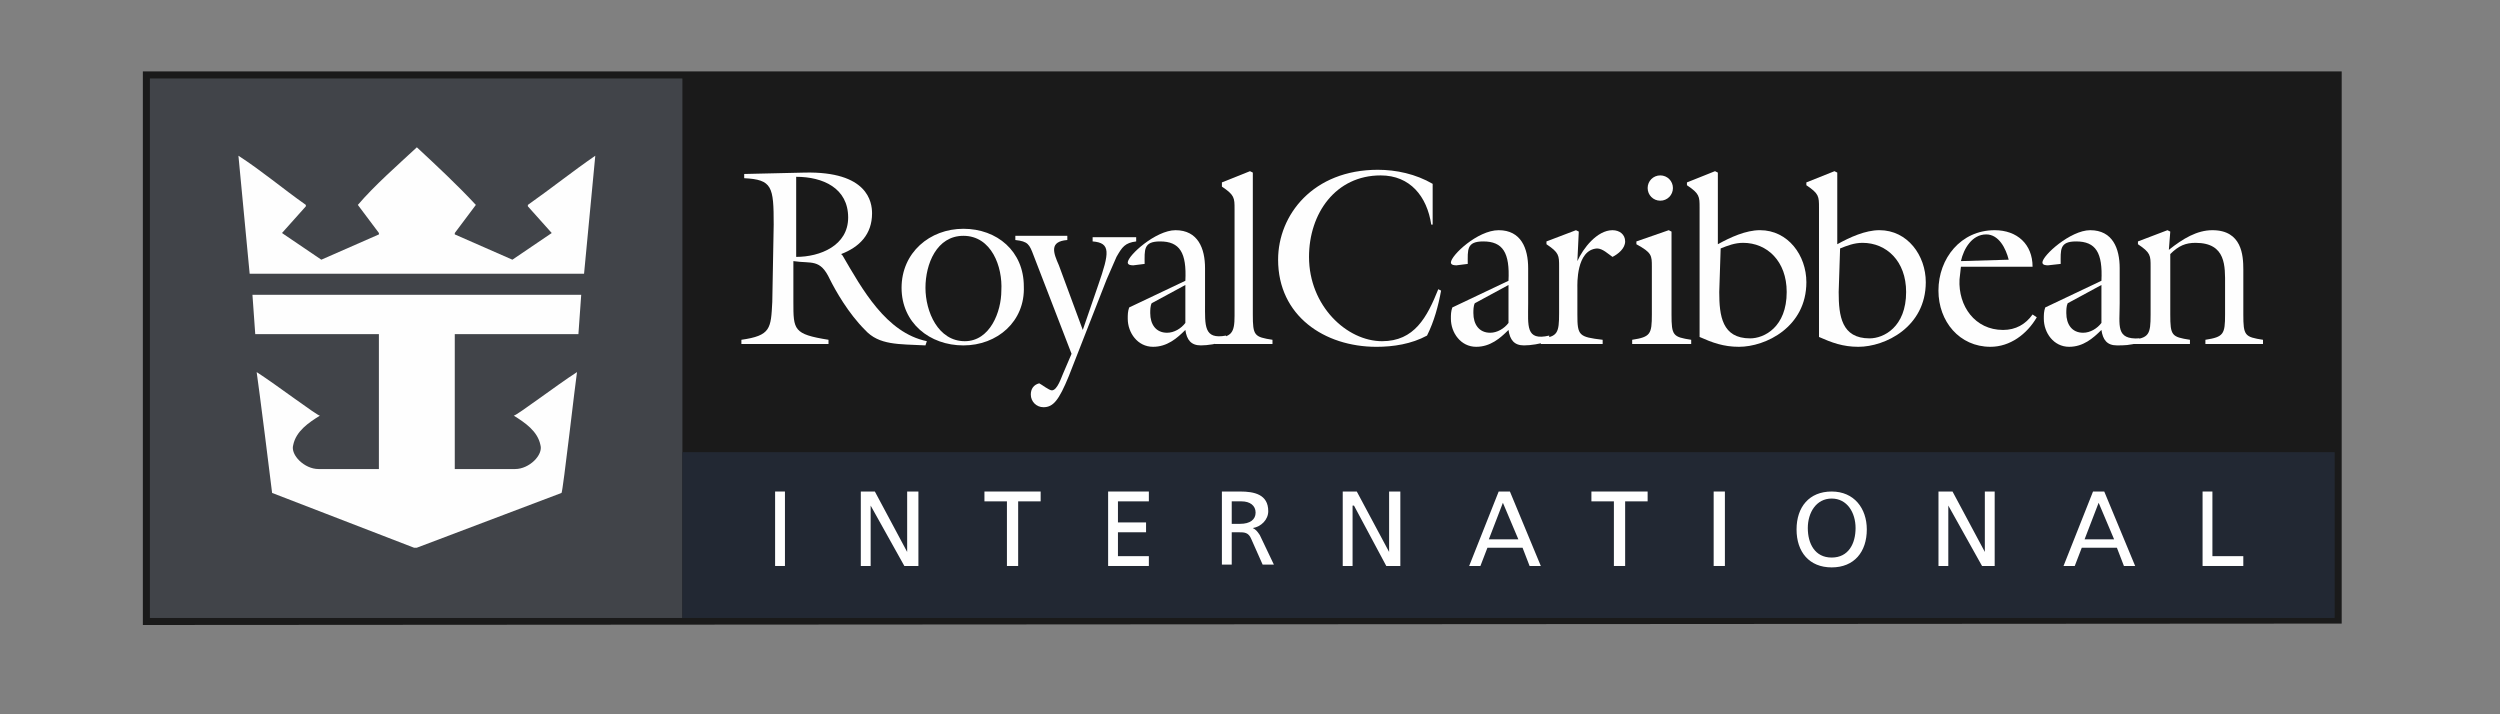 <svg width="140" height="40" viewBox="0 0 140 40" fill="none" xmlns="http://www.w3.org/2000/svg">
<rect x="0" y="0" width="140" height="40" fill="#808080" stroke="none"/>
<path d="M8 35V4H131.135V34.921L8 35Z" fill="#1A1A1A"/>
<path d="M8.395 34.607H38.214V4.394H8.395V34.607Z" fill="#414449"/>
<path d="M38.213 34.606H130.741V25.322H38.213V34.606Z" fill="#222833"/>
<path d="M68.977 29.335H69.449C69.999 29.335 70.314 29.099 70.314 28.706C70.314 28.312 69.999 28.076 69.527 28.076H68.977V29.335ZM68.426 27.525H69.449C70.235 27.525 71.022 27.683 71.022 28.627C71.022 29.099 70.629 29.492 70.157 29.571C70.314 29.65 70.393 29.728 70.55 29.965L71.337 31.617H70.707L70.078 30.201C69.921 29.807 69.685 29.807 69.37 29.807H68.977V31.617H68.426V27.525Z" fill="white"/>
<path d="M75.193 27.525H75.98L77.79 30.909V27.525H78.419V31.695H77.632L75.823 28.312H75.744V31.695H75.193V27.525Z" fill="white"/>
<path d="M84.162 28.155L83.375 30.201H85.027L84.162 28.155ZM83.926 27.525H84.555L86.286 31.695H85.657L85.263 30.673H83.296L82.903 31.695H82.273L83.926 27.525Z" fill="white"/>
<path d="M90.378 28.076H89.119V27.525H92.267V28.076H91.008V31.695H90.378V28.076Z" fill="white"/>
<path d="M95.965 31.695H96.594V27.525H95.965V31.695Z" fill="white"/>
<path d="M102.574 31.223C103.519 31.223 103.912 30.437 103.912 29.571C103.912 28.706 103.44 27.919 102.574 27.919C101.709 27.919 101.237 28.706 101.237 29.571C101.237 30.437 101.63 31.223 102.574 31.223ZM102.574 27.525C103.833 27.525 104.541 28.47 104.541 29.65C104.541 30.909 103.833 31.774 102.574 31.774C101.316 31.774 100.607 30.909 100.607 29.65C100.607 28.391 101.316 27.525 102.574 27.525Z" fill="white"/>
<path d="M108.555 27.525H109.341L111.151 30.909V27.525H111.702V31.695H110.994L109.105 28.312V31.695H108.555V27.525Z" fill="white"/>
<path d="M117.524 28.155L116.737 30.201H118.389L117.524 28.155ZM117.209 27.525H117.838L119.569 31.695H118.94L118.546 30.673H116.579L116.186 31.695H115.557L117.209 27.525Z" fill="white"/>
<path d="M123.344 27.525H123.895V31.145H125.625V31.695H123.344V27.525Z" fill="white"/>
<path d="M23.344 8.249C24.445 9.272 25.626 10.373 26.648 11.475L25.468 13.049V13.127L28.694 14.543L30.897 13.049L29.56 11.554V11.475C30.897 10.531 32.078 9.587 33.336 8.721L32.707 15.33H13.981L13.352 8.721C14.689 9.587 15.791 10.531 17.128 11.475V11.554L15.791 13.049L17.994 14.543L21.22 13.127V13.049L20.039 11.475C20.983 10.373 22.242 9.272 23.344 8.249Z" fill="#FEFEFE"/>
<path d="M32.548 16.51L32.391 18.713H25.467V26.266H28.85C29.637 26.266 30.424 25.479 30.266 24.928C30.109 24.142 29.401 23.67 28.771 23.276C28.929 23.276 31.21 21.545 32.312 20.837C32.233 21.309 31.525 27.525 31.446 27.604L23.342 30.672H23.185L15.238 27.604C15.238 27.525 14.451 21.309 14.373 20.837C15.474 21.545 17.756 23.276 17.913 23.276C17.284 23.67 16.576 24.142 16.418 24.928C16.261 25.479 17.048 26.266 17.835 26.266H21.218V18.713H14.294L14.137 16.51H32.548Z" fill="#FEFEFE"/>
<path d="M44.586 14.386C45.924 14.386 47.497 13.756 47.497 12.182C47.497 10.53 46.081 9.901 44.586 9.901V14.386ZM43.327 12.576C43.327 10.451 43.248 10.058 41.675 9.979V9.743L45.058 9.665C48.599 9.586 48.835 11.317 48.835 11.946C48.835 13.127 48.127 13.835 47.104 14.228L47.183 14.307C48.284 16.195 49.622 18.634 51.903 19.106L51.825 19.342C50.33 19.264 49.228 19.342 48.441 18.477C47.497 17.533 46.789 16.274 46.474 15.644C45.924 14.464 45.452 14.779 44.429 14.622V16.903C44.429 18.477 44.429 18.713 46.396 19.028V19.264H41.518V19.028C43.17 18.792 43.17 18.398 43.248 16.903L43.327 12.576Z" fill="#FEFEFE"/>
<path d="M53.95 13.206C52.455 13.206 51.826 14.78 51.826 16.117C51.826 17.455 52.534 19.107 54.029 19.107C55.445 19.107 56.075 17.455 56.075 16.274C56.153 14.937 55.524 13.206 53.95 13.206ZM53.95 19.343C52.062 19.343 50.488 18.084 50.488 16.117C50.488 14.15 52.062 12.812 53.95 12.812C55.839 12.812 57.334 14.071 57.334 16.038C57.412 18.005 55.839 19.343 53.95 19.343Z" fill="#FEFEFE"/>
<path d="M57.882 14.307C57.646 13.677 57.568 13.52 56.859 13.441V13.205H59.77V13.441C58.748 13.52 58.984 14.149 59.298 14.857L60.636 18.477L61.502 15.959C62.131 14.149 62.21 13.598 61.187 13.52V13.284H63.626V13.52C62.996 13.598 62.839 13.835 62.524 14.385L61.974 15.644L59.849 21.073C59.298 22.411 58.984 22.804 58.433 22.804C58.04 22.804 57.725 22.489 57.725 22.096C57.725 21.781 57.882 21.545 58.197 21.466C58.354 21.545 58.748 21.86 58.905 21.86C59.22 21.86 59.456 21.073 59.535 20.916L60.007 19.814L57.882 14.307Z" fill="#FEFEFE"/>
<path d="M64.492 16.982C64.413 17.139 64.413 17.375 64.413 17.533C64.413 18.162 64.728 18.634 65.357 18.634C65.751 18.634 66.144 18.398 66.38 18.084V15.959L64.492 16.982ZM66.38 15.723C66.459 14.149 66.066 13.52 64.964 13.52C64.02 13.52 64.099 13.992 64.099 14.779L63.469 14.858C63.39 14.858 63.154 14.858 63.154 14.7C63.154 14.307 64.728 12.891 65.829 12.891C67.088 12.891 67.482 13.914 67.482 15.015V16.982C67.482 18.241 67.403 19.028 68.662 18.792V19.106C68.111 19.264 67.639 19.342 67.246 19.342C66.695 19.342 66.459 19.028 66.38 18.477C65.908 18.949 65.357 19.421 64.57 19.421C63.705 19.421 63.154 18.634 63.154 17.848C63.154 17.611 63.154 17.454 63.233 17.218L66.38 15.723Z" fill="#FEFEFE"/>
<path d="M68.033 19.264V18.949C68.977 18.87 69.135 18.634 69.135 17.69V11.71C69.135 11.081 69.135 10.924 68.427 10.451V10.215L70 9.586L70.158 9.665V17.611C70.158 18.791 70.236 18.87 71.259 19.028V19.264H68.033Z" fill="#FEFEFE"/>
<path d="M82.588 16.982C82.509 17.139 82.509 17.375 82.509 17.533C82.509 18.162 82.824 18.634 83.453 18.634C83.846 18.634 84.24 18.398 84.476 18.084V15.959L82.588 16.982ZM84.476 15.723C84.555 14.149 84.161 13.52 83.06 13.52C82.115 13.52 82.194 13.992 82.194 14.779L81.565 14.858C81.486 14.858 81.25 14.858 81.25 14.7C81.25 14.307 82.745 12.891 83.925 12.891C85.184 12.891 85.577 13.914 85.577 15.015V16.982C85.577 18.241 85.42 19.106 86.758 18.792V19.106C86.207 19.264 85.735 19.342 85.341 19.342C84.791 19.342 84.555 19.028 84.476 18.477C84.004 18.949 83.453 19.421 82.666 19.421C81.801 19.421 81.25 18.634 81.25 17.848C81.25 17.611 81.25 17.454 81.329 17.218L84.476 15.723Z" fill="#FEFEFE"/>
<path d="M80.386 12.576H80.15C79.914 11.003 78.97 9.823 77.318 9.823C74.8 9.823 73.305 11.947 73.305 14.386C73.305 17.14 75.43 19.107 77.397 19.107C79.206 19.107 79.914 17.769 80.544 16.196L80.701 16.274C80.544 17.14 80.308 18.005 79.914 18.792C79.049 19.264 78.026 19.422 77.082 19.422C74.171 19.422 71.574 17.691 71.574 14.543C71.574 12.026 73.541 9.508 77.16 9.508C78.183 9.508 79.285 9.744 80.229 10.295V12.576H80.386Z" fill="#FEFEFE"/>
<path d="M115.791 16.982C115.713 17.139 115.713 17.375 115.713 17.533C115.713 18.162 116.027 18.634 116.657 18.634C117.05 18.634 117.444 18.398 117.68 18.084V15.959L115.791 16.982ZM117.68 15.723C117.758 14.149 117.365 13.52 116.263 13.52C115.319 13.52 115.398 13.992 115.398 14.779L114.69 14.858C114.611 14.858 114.375 14.858 114.375 14.7C114.375 14.307 115.949 12.891 117.05 12.891C118.309 12.891 118.702 13.914 118.702 15.015V16.982C118.702 18.241 118.466 19.028 119.804 18.949V19.185C119.253 19.342 118.938 19.342 118.545 19.342C117.994 19.342 117.758 19.028 117.68 18.477C117.207 18.949 116.657 19.421 115.87 19.421C115.004 19.421 114.454 18.634 114.454 17.848C114.454 17.611 114.454 17.454 114.532 17.218L117.68 15.723Z" fill="#FEFEFE"/>
<path d="M88.333 17.611C88.333 18.792 88.412 18.87 89.749 19.028V19.264H86.287V18.949C87.231 18.87 87.31 18.634 87.31 17.533V14.936C87.31 14.307 87.31 14.149 86.602 13.677V13.52L88.254 12.891L88.412 12.969L88.333 14.622C88.647 13.914 89.434 12.891 90.3 12.891C90.693 12.891 91.008 13.127 91.008 13.52C91.008 13.914 90.615 14.228 90.3 14.386C90.064 14.228 89.749 13.914 89.434 13.914C88.254 13.992 88.333 15.959 88.333 16.116V17.611Z" fill="#FEFEFE"/>
<path d="M93.684 10.53C93.684 10.924 93.369 11.239 92.976 11.239C92.582 11.239 92.268 10.924 92.268 10.53C92.268 10.137 92.582 9.822 92.976 9.822C93.369 9.822 93.684 10.137 93.684 10.53ZM91.402 19.264V19.028C92.425 18.87 92.504 18.713 92.504 17.612V14.937C92.504 14.307 92.504 14.15 91.638 13.678V13.52L93.448 12.891L93.605 12.97V17.612C93.605 18.792 93.684 18.87 94.707 19.028V19.264H91.402Z" fill="#FEFEFE"/>
<path d="M96.278 16.352C96.278 17.69 96.436 18.949 98.009 18.949C98.796 18.949 100.055 18.319 100.055 16.352C100.055 14.621 98.954 13.599 97.616 13.599C97.144 13.599 96.751 13.756 96.357 13.913L96.278 16.352ZM95.177 11.632C95.177 11.002 95.177 10.845 94.469 10.373V10.215L96.042 9.586L96.2 9.665V13.677C96.908 13.284 97.773 12.89 98.56 12.89C100.134 12.89 101.157 14.307 101.157 15.802C101.157 18.319 98.875 19.421 97.38 19.421C96.514 19.421 95.885 19.185 95.177 18.87V11.632Z" fill="#FEFEFE"/>
<path d="M102.966 16.352C102.966 17.69 103.123 18.949 104.697 18.949C105.484 18.949 106.743 18.319 106.743 16.352C106.743 14.621 105.641 13.599 104.303 13.599C103.831 13.599 103.438 13.756 103.045 13.913L102.966 16.352ZM101.864 11.632C101.864 11.002 101.864 10.845 101.156 10.373V10.215L102.73 9.586L102.887 9.665V13.677C103.595 13.284 104.461 12.89 105.248 12.89C106.821 12.89 107.844 14.307 107.844 15.802C107.844 18.319 105.562 19.421 104.067 19.421C103.202 19.421 102.572 19.185 101.864 18.87V11.632Z" fill="#FEFEFE"/>
<path d="M112.487 14.543C112.329 13.914 111.936 13.127 111.228 13.127C110.441 13.127 109.969 13.914 109.812 14.622L112.487 14.543ZM109.733 15.644C109.654 17.139 110.598 18.477 112.172 18.477C112.88 18.477 113.431 18.162 113.824 17.611L114.06 17.769C113.51 18.713 112.565 19.421 111.464 19.421C109.733 19.421 108.553 18.005 108.553 16.274C108.553 14.464 109.812 12.891 111.7 12.891C112.959 12.891 113.824 13.677 113.824 14.936H109.812L109.733 15.644Z" fill="#FEFEFE"/>
<path d="M120.434 14.936C120.434 14.307 120.434 14.149 119.725 13.677V13.52L121.378 12.891L121.535 12.969L121.456 13.992C122.243 13.363 123.03 12.891 123.895 12.891C125.548 12.891 125.626 14.307 125.626 15.094V17.611C125.626 18.792 125.705 18.87 126.728 19.028V19.264H123.502V19.028C124.525 18.87 124.604 18.713 124.604 17.611V15.959C124.604 14.936 124.682 13.599 122.951 13.599C122.401 13.599 122.007 13.756 121.535 14.228V17.611C121.535 18.792 121.614 18.87 122.637 19.028V19.264H119.332V19.028C120.355 18.949 120.434 18.713 120.434 17.611V14.936Z" fill="#FEFEFE"/>
<path d="M43.406 31.695H43.957V27.525H43.406V31.695Z" fill="white"/>
<path d="M48.205 27.525H48.992L50.801 30.909V27.525H51.431V31.695H50.644L48.756 28.312V31.695H48.205V27.525Z" fill="white"/>
<path d="M56.388 28.076H55.129V27.525H58.276V28.076H57.017V31.695H56.388V28.076Z" fill="white"/>
<path d="M62.055 27.525H64.336V28.076H62.605V29.256H64.179V29.807H62.605V31.145H64.336V31.695H62.055V27.525Z" fill="white"/>
</svg>
